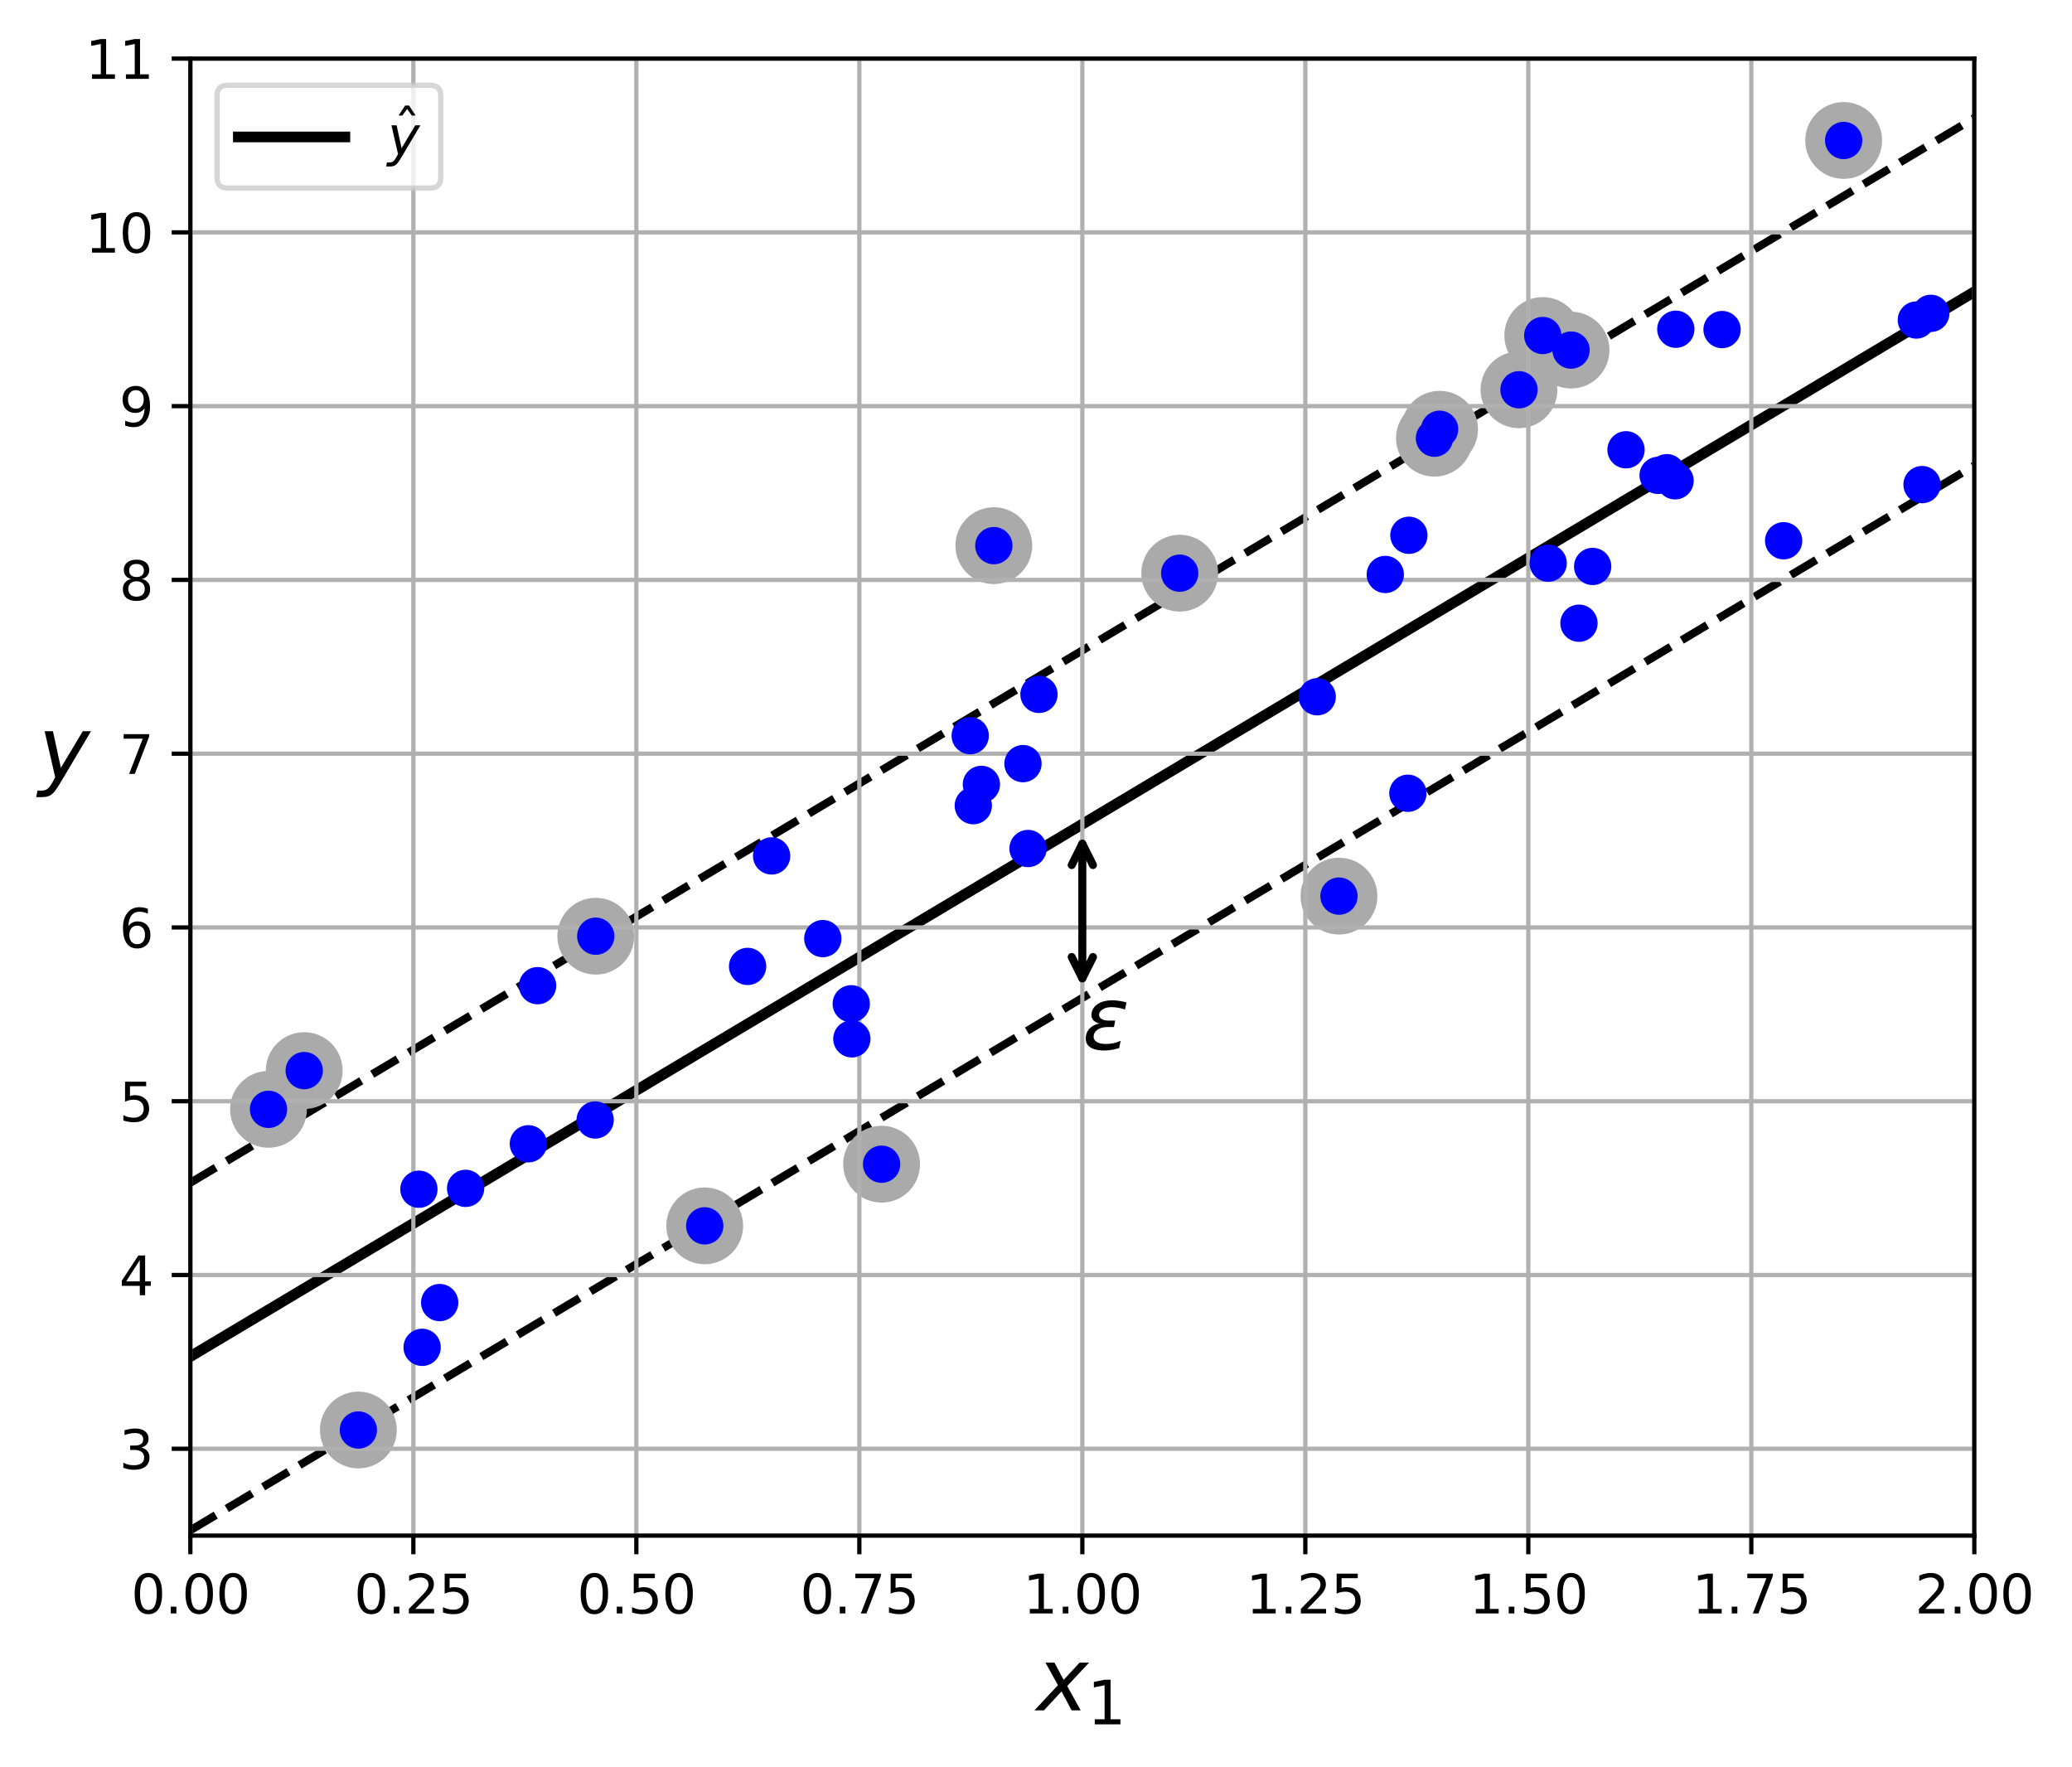 <?xml version="1.0" encoding="utf-8" standalone="no"?>
<!DOCTYPE svg PUBLIC "-//W3C//DTD SVG 1.1//EN"
  "http://www.w3.org/Graphics/SVG/1.1/DTD/svg11.dtd">
<svg xmlns:xlink="http://www.w3.org/1999/xlink" width="388.858pt" height="331.562pt" viewBox="0 0 388.858 331.562" xmlns="http://www.w3.org/2000/svg" version="1.1">
 <defs>
  <style type="text/css">*{stroke-linejoin: round; stroke-linecap: butt}</style>
 </defs>
 <g id="figure_1">
  <g id="patch_1">
   <path d="M 0 331.562 
L 388.858 331.562 
L 388.858 0 
L 0 0 
z
" style="fill: #ffffff"/>
  </g>
  <g id="axes_1">
   <g id="patch_2">
    <path d="M 35.725 288.199 
L 370.525 288.199 
L 370.525 10.999 
L 35.725 10.999 
z
" style="fill: #ffffff"/>
   </g>
   <g id="line2d_1">
    <path d="M 35.725 254.581 
L 39.107 252.562 
L 42.489 250.544 
L 45.87 248.526 
L 49.252 246.507 
L 52.634 244.489 
L 56.016 242.471 
L 59.398 240.452 
L 62.78 238.434 
L 66.161 236.415 
L 69.543 234.397 
L 72.925 232.379 
L 76.307 230.36 
L 79.689 228.342 
L 83.07 226.324 
L 86.452 224.305 
L 89.834 222.287 
L 93.216 220.269 
L 96.598 218.25 
L 99.98 216.232 
L 103.361 214.213 
L 106.743 212.195 
L 110.125 210.177 
L 113.507 208.158 
L 116.889 206.14 
L 120.27 204.122 
L 123.652 202.103 
L 127.034 200.085 
L 130.416 198.067 
L 133.798 196.048 
L 137.18 194.03 
L 140.561 192.011 
L 143.943 189.993 
L 147.325 187.975 
L 150.707 185.956 
L 154.089 183.938 
L 157.47 181.92 
L 160.852 179.901 
L 164.234 177.883 
L 167.616 175.864 
L 170.998 173.846 
L 174.38 171.828 
L 177.761 169.809 
L 181.143 167.791 
L 184.525 165.773 
L 187.907 163.754 
L 191.289 161.736 
L 194.67 159.718 
L 198.052 157.699 
L 201.434 155.681 
L 204.816 153.662 
L 208.198 151.644 
L 211.58 149.626 
L 214.961 147.607 
L 218.343 145.589 
L 221.725 143.571 
L 225.107 141.552 
L 228.489 139.534 
L 231.87 137.516 
L 235.252 135.497 
L 238.634 133.479 
L 242.016 131.46 
L 245.398 129.442 
L 248.78 127.424 
L 252.161 125.405 
L 255.543 123.387 
L 258.925 121.369 
L 262.307 119.35 
L 265.689 117.332 
L 269.07 115.313 
L 272.452 113.295 
L 275.834 111.277 
L 279.216 109.258 
L 282.598 107.24 
L 285.98 105.222 
L 289.361 103.203 
L 292.743 101.185 
L 296.125 99.167 
L 299.507 97.148 
L 302.889 95.13 
L 306.27 93.111 
L 309.652 91.093 
L 313.034 89.075 
L 316.416 87.056 
L 319.798 85.038 
L 323.18 83.02 
L 326.561 81.001 
L 329.943 78.983 
L 333.325 76.965 
L 336.707 74.946 
L 340.089 72.928 
L 343.47 70.909 
L 346.852 68.891 
L 350.234 66.873 
L 353.616 64.854 
L 356.998 62.836 
L 360.38 60.818 
L 363.761 58.799 
L 367.143 56.781 
L 370.525 54.762 
" clip-path="url(#p30fe6505c8)" style="fill: none; stroke: #000000; stroke-width: 2; stroke-linecap: square"/>
   </g>
   <g id="line2d_2">
    <path d="M 35.725 221.969 
L 39.107 219.951 
L 42.489 217.932 
L 45.87 215.914 
L 49.252 213.896 
L 52.634 211.877 
L 56.016 209.859 
L 59.398 207.84 
L 62.78 205.822 
L 66.161 203.804 
L 69.543 201.785 
L 72.925 199.767 
L 76.307 197.749 
L 79.689 195.73 
L 83.07 193.712 
L 86.452 191.694 
L 89.834 189.675 
L 93.216 187.657 
L 96.598 185.638 
L 99.98 183.62 
L 103.361 181.602 
L 106.743 179.583 
L 110.125 177.565 
L 113.507 175.547 
L 116.889 173.528 
L 120.27 171.51 
L 123.652 169.491 
L 127.034 167.473 
L 130.416 165.455 
L 133.798 163.436 
L 137.18 161.418 
L 140.561 159.4 
L 143.943 157.381 
L 147.325 155.363 
L 150.707 153.345 
L 154.089 151.326 
L 157.47 149.308 
L 160.852 147.289 
L 164.234 145.271 
L 167.616 143.253 
L 170.998 141.234 
L 174.38 139.216 
L 177.761 137.198 
L 181.143 135.179 
L 184.525 133.161 
L 187.907 131.143 
L 191.289 129.124 
L 194.67 127.106 
L 198.052 125.087 
L 201.434 123.069 
L 204.816 121.051 
L 208.198 119.032 
L 211.58 117.014 
L 214.961 114.996 
L 218.343 112.977 
L 221.725 110.959 
L 225.107 108.94 
L 228.489 106.922 
L 231.87 104.904 
L 235.252 102.885 
L 238.634 100.867 
L 242.016 98.849 
L 245.398 96.83 
L 248.78 94.812 
L 252.161 92.794 
L 255.543 90.775 
L 258.925 88.757 
L 262.307 86.738 
L 265.689 84.72 
L 269.07 82.702 
L 272.452 80.683 
L 275.834 78.665 
L 279.216 76.647 
L 282.598 74.628 
L 285.98 72.61 
L 289.361 70.592 
L 292.743 68.573 
L 296.125 66.555 
L 299.507 64.536 
L 302.889 62.518 
L 306.27 60.5 
L 309.652 58.481 
L 313.034 56.463 
L 316.416 54.445 
L 319.798 52.426 
L 323.18 50.408 
L 326.561 48.389 
L 329.943 46.371 
L 333.325 44.353 
L 336.707 42.334 
L 340.089 40.316 
L 343.47 38.298 
L 346.852 36.279 
L 350.234 34.261 
L 353.616 32.243 
L 356.998 30.224 
L 360.38 28.206 
L 363.761 26.187 
L 367.143 24.169 
L 370.525 22.151 
" clip-path="url(#p30fe6505c8)" style="fill: none; stroke-dasharray: 5.55,2.4; stroke-dashoffset: 0; stroke: #000000; stroke-width: 1.5"/>
   </g>
   <g id="line2d_3">
    <path d="M 35.725 287.193 
L 39.107 285.174 
L 42.489 283.156 
L 45.87 281.137 
L 49.252 279.119 
L 52.634 277.101 
L 56.016 275.082 
L 59.398 273.064 
L 62.78 271.046 
L 66.161 269.027 
L 69.543 267.009 
L 72.925 264.991 
L 76.307 262.972 
L 79.689 260.954 
L 83.07 258.935 
L 86.452 256.917 
L 89.834 254.899 
L 93.216 252.88 
L 96.598 250.862 
L 99.98 248.844 
L 103.361 246.825 
L 106.743 244.807 
L 110.125 242.788 
L 113.507 240.77 
L 116.889 238.752 
L 120.27 236.733 
L 123.652 234.715 
L 127.034 232.697 
L 130.416 230.678 
L 133.798 228.66 
L 137.18 226.642 
L 140.561 224.623 
L 143.943 222.605 
L 147.325 220.586 
L 150.707 218.568 
L 154.089 216.55 
L 157.47 214.531 
L 160.852 212.513 
L 164.234 210.495 
L 167.616 208.476 
L 170.998 206.458 
L 174.38 204.44 
L 177.761 202.421 
L 181.143 200.403 
L 184.525 198.384 
L 187.907 196.366 
L 191.289 194.348 
L 194.67 192.329 
L 198.052 190.311 
L 201.434 188.293 
L 204.816 186.274 
L 208.198 184.256 
L 211.58 182.237 
L 214.961 180.219 
L 218.343 178.201 
L 221.725 176.182 
L 225.107 174.164 
L 228.489 172.146 
L 231.87 170.127 
L 235.252 168.109 
L 238.634 166.091 
L 242.016 164.072 
L 245.398 162.054 
L 248.78 160.035 
L 252.161 158.017 
L 255.543 155.999 
L 258.925 153.98 
L 262.307 151.962 
L 265.689 149.944 
L 269.07 147.925 
L 272.452 145.907 
L 275.834 143.889 
L 279.216 141.87 
L 282.598 139.852 
L 285.98 137.833 
L 289.361 135.815 
L 292.743 133.797 
L 296.125 131.778 
L 299.507 129.76 
L 302.889 127.742 
L 306.27 125.723 
L 309.652 123.705 
L 313.034 121.686 
L 316.416 119.668 
L 319.798 117.65 
L 323.18 115.631 
L 326.561 113.613 
L 329.943 111.595 
L 333.325 109.576 
L 336.707 107.558 
L 340.089 105.54 
L 343.47 103.521 
L 346.852 101.503 
L 350.234 99.484 
L 353.616 97.466 
L 356.998 95.448 
L 360.38 93.429 
L 363.761 91.411 
L 367.143 89.393 
L 370.525 87.374 
" clip-path="url(#p30fe6505c8)" style="fill: none; stroke-dasharray: 5.55,2.4; stroke-dashoffset: 0; stroke: #000000; stroke-width: 1.5"/>
   </g>
   <g id="PathCollection_1">
    <defs>
     <path id="ma823f9cf43" d="M 0 6.708 
C 1.779 6.708 3.485 6.001 4.743 4.743 
C 6.001 3.485 6.708 1.779 6.708 0 
C 6.708 -1.779 6.001 -3.485 4.743 -4.743 
C 3.485 -6.001 1.779 -6.708 0 -6.708 
C -1.779 -6.708 -3.485 -6.001 -4.743 -4.743 
C -6.001 -3.485 -6.708 -1.779 -6.708 0 
C -6.708 1.779 -6.001 3.485 -4.743 4.743 
C -3.485 6.001 -1.779 6.708 0 6.708 
z
" style="stroke: #aaaaaa"/>
    </defs>
    <g clip-path="url(#p30fe6505c8)">
     <use xlink:href="#ma823f9cf43" x="294.845" y="65.701" style="fill: #aaaaaa; stroke: #aaaaaa"/>
     <use xlink:href="#ma823f9cf43" x="269.204" y="82.24" style="fill: #aaaaaa; stroke: #aaaaaa"/>
     <use xlink:href="#ma823f9cf43" x="67.256" y="268.374" style="fill: #aaaaaa; stroke: #aaaaaa"/>
     <use xlink:href="#ma823f9cf43" x="186.514" y="102.402" style="fill: #aaaaaa; stroke: #aaaaaa"/>
     <use xlink:href="#ma823f9cf43" x="346.006" y="26.364" style="fill: #aaaaaa; stroke: #aaaaaa"/>
     <use xlink:href="#ma823f9cf43" x="251.291" y="168.177" style="fill: #aaaaaa; stroke: #aaaaaa"/>
     <use xlink:href="#ma823f9cf43" x="111.805" y="175.7" style="fill: #aaaaaa; stroke: #aaaaaa"/>
     <use xlink:href="#ma823f9cf43" x="221.4" y="107.571" style="fill: #aaaaaa; stroke: #aaaaaa"/>
     <use xlink:href="#ma823f9cf43" x="57.091" y="200.922" style="fill: #aaaaaa; stroke: #aaaaaa"/>
     <use xlink:href="#ma823f9cf43" x="289.533" y="62.966" style="fill: #aaaaaa; stroke: #aaaaaa"/>
     <use xlink:href="#ma823f9cf43" x="50.391" y="208.193" style="fill: #aaaaaa; stroke: #aaaaaa"/>
     <use xlink:href="#ma823f9cf43" x="285.071" y="73.152" style="fill: #aaaaaa; stroke: #aaaaaa"/>
     <use xlink:href="#ma823f9cf43" x="270.174" y="80.561" style="fill: #aaaaaa; stroke: #aaaaaa"/>
     <use xlink:href="#ma823f9cf43" x="165.453" y="218.49" style="fill: #aaaaaa; stroke: #aaaaaa"/>
     <use xlink:href="#ma823f9cf43" x="132.257" y="230.057" style="fill: #aaaaaa; stroke: #aaaaaa"/>
    </g>
   </g>
   <g id="matplotlib.axis_1">
    <g id="xtick_1">
     <g id="line2d_4">
      <path d="M 35.725 288.199 
L 35.725 10.999 
" clip-path="url(#p30fe6505c8)" style="fill: none; stroke: #b0b0b0; stroke-width: 0.8; stroke-linecap: square"/>
     </g>
     <g id="line2d_5">
      <defs>
       <path id="m7555030307" d="M 0 0 
L 0 3.5 
" style="stroke: #000000; stroke-width: 0.8"/>
      </defs>
      <g>
       <use xlink:href="#m7555030307" x="35.725" y="288.199" style="stroke: #000000; stroke-width: 0.8"/>
      </g>
     </g>
     <g id="text_1">
      <!-- 0.00 -->
      <g transform="translate(24.592 302.798) scale(0.1 -0.1)">
       <defs>
        <path id="DejaVuSans-30" d="M 2034 4250 
Q 1547 4250 1301 3770 
Q 1056 3291 1056 2328 
Q 1056 1369 1301 889 
Q 1547 409 2034 409 
Q 2525 409 2770 889 
Q 3016 1369 3016 2328 
Q 3016 3291 2770 3770 
Q 2525 4250 2034 4250 
z
M 2034 4750 
Q 2819 4750 3233 4129 
Q 3647 3509 3647 2328 
Q 3647 1150 3233 529 
Q 2819 -91 2034 -91 
Q 1250 -91 836 529 
Q 422 1150 422 2328 
Q 422 3509 836 4129 
Q 1250 4750 2034 4750 
z
" transform="scale(0.016)"/>
        <path id="DejaVuSans-2e" d="M 684 794 
L 1344 794 
L 1344 0 
L 684 0 
L 684 794 
z
" transform="scale(0.016)"/>
       </defs>
       <use xlink:href="#DejaVuSans-30"/>
       <use xlink:href="#DejaVuSans-2e" x="63.623"/>
       <use xlink:href="#DejaVuSans-30" x="95.41"/>
       <use xlink:href="#DejaVuSans-30" x="159.033"/>
      </g>
     </g>
    </g>
    <g id="xtick_2">
     <g id="line2d_6">
      <path d="M 77.575 288.199 
L 77.575 10.999 
" clip-path="url(#p30fe6505c8)" style="fill: none; stroke: #b0b0b0; stroke-width: 0.8; stroke-linecap: square"/>
     </g>
     <g id="line2d_7">
      <g>
       <use xlink:href="#m7555030307" x="77.575" y="288.199" style="stroke: #000000; stroke-width: 0.8"/>
      </g>
     </g>
     <g id="text_2">
      <!-- 0.25 -->
      <g transform="translate(66.442 302.798) scale(0.1 -0.1)">
       <defs>
        <path id="DejaVuSans-32" d="M 1228 531 
L 3431 531 
L 3431 0 
L 469 0 
L 469 531 
Q 828 903 1448 1529 
Q 2069 2156 2228 2338 
Q 2531 2678 2651 2914 
Q 2772 3150 2772 3378 
Q 2772 3750 2511 3984 
Q 2250 4219 1831 4219 
Q 1534 4219 1204 4116 
Q 875 4013 500 3803 
L 500 4441 
Q 881 4594 1212 4672 
Q 1544 4750 1819 4750 
Q 2544 4750 2975 4387 
Q 3406 4025 3406 3419 
Q 3406 3131 3298 2873 
Q 3191 2616 2906 2266 
Q 2828 2175 2409 1742 
Q 1991 1309 1228 531 
z
" transform="scale(0.016)"/>
        <path id="DejaVuSans-35" d="M 691 4666 
L 3169 4666 
L 3169 4134 
L 1269 4134 
L 1269 2991 
Q 1406 3038 1543 3061 
Q 1681 3084 1819 3084 
Q 2600 3084 3056 2656 
Q 3513 2228 3513 1497 
Q 3513 744 3044 326 
Q 2575 -91 1722 -91 
Q 1428 -91 1123 -41 
Q 819 9 494 109 
L 494 744 
Q 775 591 1075 516 
Q 1375 441 1709 441 
Q 2250 441 2565 725 
Q 2881 1009 2881 1497 
Q 2881 1984 2565 2268 
Q 2250 2553 1709 2553 
Q 1456 2553 1204 2497 
Q 953 2441 691 2322 
L 691 4666 
z
" transform="scale(0.016)"/>
       </defs>
       <use xlink:href="#DejaVuSans-30"/>
       <use xlink:href="#DejaVuSans-2e" x="63.623"/>
       <use xlink:href="#DejaVuSans-32" x="95.41"/>
       <use xlink:href="#DejaVuSans-35" x="159.033"/>
      </g>
     </g>
    </g>
    <g id="xtick_3">
     <g id="line2d_8">
      <path d="M 119.425 288.199 
L 119.425 10.999 
" clip-path="url(#p30fe6505c8)" style="fill: none; stroke: #b0b0b0; stroke-width: 0.8; stroke-linecap: square"/>
     </g>
     <g id="line2d_9">
      <g>
       <use xlink:href="#m7555030307" x="119.425" y="288.199" style="stroke: #000000; stroke-width: 0.8"/>
      </g>
     </g>
     <g id="text_3">
      <!-- 0.50 -->
      <g transform="translate(108.292 302.798) scale(0.1 -0.1)">
       <use xlink:href="#DejaVuSans-30"/>
       <use xlink:href="#DejaVuSans-2e" x="63.623"/>
       <use xlink:href="#DejaVuSans-35" x="95.41"/>
       <use xlink:href="#DejaVuSans-30" x="159.033"/>
      </g>
     </g>
    </g>
    <g id="xtick_4">
     <g id="line2d_10">
      <path d="M 161.275 288.199 
L 161.275 10.999 
" clip-path="url(#p30fe6505c8)" style="fill: none; stroke: #b0b0b0; stroke-width: 0.8; stroke-linecap: square"/>
     </g>
     <g id="line2d_11">
      <g>
       <use xlink:href="#m7555030307" x="161.275" y="288.199" style="stroke: #000000; stroke-width: 0.8"/>
      </g>
     </g>
     <g id="text_4">
      <!-- 0.75 -->
      <g transform="translate(150.142 302.798) scale(0.1 -0.1)">
       <defs>
        <path id="DejaVuSans-37" d="M 525 4666 
L 3525 4666 
L 3525 4397 
L 1831 0 
L 1172 0 
L 2766 4134 
L 525 4134 
L 525 4666 
z
" transform="scale(0.016)"/>
       </defs>
       <use xlink:href="#DejaVuSans-30"/>
       <use xlink:href="#DejaVuSans-2e" x="63.623"/>
       <use xlink:href="#DejaVuSans-37" x="95.41"/>
       <use xlink:href="#DejaVuSans-35" x="159.033"/>
      </g>
     </g>
    </g>
    <g id="xtick_5">
     <g id="line2d_12">
      <path d="M 203.125 288.199 
L 203.125 10.999 
" clip-path="url(#p30fe6505c8)" style="fill: none; stroke: #b0b0b0; stroke-width: 0.8; stroke-linecap: square"/>
     </g>
     <g id="line2d_13">
      <g>
       <use xlink:href="#m7555030307" x="203.125" y="288.199" style="stroke: #000000; stroke-width: 0.8"/>
      </g>
     </g>
     <g id="text_5">
      <!-- 1.00 -->
      <g transform="translate(191.992 302.798) scale(0.1 -0.1)">
       <defs>
        <path id="DejaVuSans-31" d="M 794 531 
L 1825 531 
L 1825 4091 
L 703 3866 
L 703 4441 
L 1819 4666 
L 2450 4666 
L 2450 531 
L 3481 531 
L 3481 0 
L 794 0 
L 794 531 
z
" transform="scale(0.016)"/>
       </defs>
       <use xlink:href="#DejaVuSans-31"/>
       <use xlink:href="#DejaVuSans-2e" x="63.623"/>
       <use xlink:href="#DejaVuSans-30" x="95.41"/>
       <use xlink:href="#DejaVuSans-30" x="159.033"/>
      </g>
     </g>
    </g>
    <g id="xtick_6">
     <g id="line2d_14">
      <path d="M 244.975 288.199 
L 244.975 10.999 
" clip-path="url(#p30fe6505c8)" style="fill: none; stroke: #b0b0b0; stroke-width: 0.8; stroke-linecap: square"/>
     </g>
     <g id="line2d_15">
      <g>
       <use xlink:href="#m7555030307" x="244.975" y="288.199" style="stroke: #000000; stroke-width: 0.8"/>
      </g>
     </g>
     <g id="text_6">
      <!-- 1.25 -->
      <g transform="translate(233.842 302.798) scale(0.1 -0.1)">
       <use xlink:href="#DejaVuSans-31"/>
       <use xlink:href="#DejaVuSans-2e" x="63.623"/>
       <use xlink:href="#DejaVuSans-32" x="95.41"/>
       <use xlink:href="#DejaVuSans-35" x="159.033"/>
      </g>
     </g>
    </g>
    <g id="xtick_7">
     <g id="line2d_16">
      <path d="M 286.825 288.199 
L 286.825 10.999 
" clip-path="url(#p30fe6505c8)" style="fill: none; stroke: #b0b0b0; stroke-width: 0.8; stroke-linecap: square"/>
     </g>
     <g id="line2d_17">
      <g>
       <use xlink:href="#m7555030307" x="286.825" y="288.199" style="stroke: #000000; stroke-width: 0.8"/>
      </g>
     </g>
     <g id="text_7">
      <!-- 1.50 -->
      <g transform="translate(275.692 302.798) scale(0.1 -0.1)">
       <use xlink:href="#DejaVuSans-31"/>
       <use xlink:href="#DejaVuSans-2e" x="63.623"/>
       <use xlink:href="#DejaVuSans-35" x="95.41"/>
       <use xlink:href="#DejaVuSans-30" x="159.033"/>
      </g>
     </g>
    </g>
    <g id="xtick_8">
     <g id="line2d_18">
      <path d="M 328.675 288.199 
L 328.675 10.999 
" clip-path="url(#p30fe6505c8)" style="fill: none; stroke: #b0b0b0; stroke-width: 0.8; stroke-linecap: square"/>
     </g>
     <g id="line2d_19">
      <g>
       <use xlink:href="#m7555030307" x="328.675" y="288.199" style="stroke: #000000; stroke-width: 0.8"/>
      </g>
     </g>
     <g id="text_8">
      <!-- 1.75 -->
      <g transform="translate(317.542 302.798) scale(0.1 -0.1)">
       <use xlink:href="#DejaVuSans-31"/>
       <use xlink:href="#DejaVuSans-2e" x="63.623"/>
       <use xlink:href="#DejaVuSans-37" x="95.41"/>
       <use xlink:href="#DejaVuSans-35" x="159.033"/>
      </g>
     </g>
    </g>
    <g id="xtick_9">
     <g id="line2d_20">
      <path d="M 370.525 288.199 
L 370.525 10.999 
" clip-path="url(#p30fe6505c8)" style="fill: none; stroke: #b0b0b0; stroke-width: 0.8; stroke-linecap: square"/>
     </g>
     <g id="line2d_21">
      <g>
       <use xlink:href="#m7555030307" x="370.525" y="288.199" style="stroke: #000000; stroke-width: 0.8"/>
      </g>
     </g>
     <g id="text_9">
      <!-- 2.00 -->
      <g transform="translate(359.392 302.798) scale(0.1 -0.1)">
       <use xlink:href="#DejaVuSans-32"/>
       <use xlink:href="#DejaVuSans-2e" x="63.623"/>
       <use xlink:href="#DejaVuSans-30" x="95.41"/>
       <use xlink:href="#DejaVuSans-30" x="159.033"/>
      </g>
     </g>
    </g>
    <g id="text_10">
     <!-- $x_1$ -->
     <g transform="translate(194.565 321.035) scale(0.16 -0.16)">
      <defs>
       <path id="DejaVuSans-Oblique-78" d="M 3841 3500 
L 2234 1784 
L 3219 0 
L 2559 0 
L 1819 1388 
L 531 0 
L -166 0 
L 1556 1844 
L 641 3500 
L 1300 3500 
L 1972 2234 
L 3144 3500 
L 3841 3500 
z
" transform="scale(0.016)"/>
      </defs>
      <use xlink:href="#DejaVuSans-Oblique-78" transform="translate(0 0.312)"/>
      <use xlink:href="#DejaVuSans-31" transform="translate(59.18 -16.094) scale(0.7)"/>
     </g>
    </g>
   </g>
   <g id="matplotlib.axis_2">
    <g id="ytick_1">
     <g id="line2d_22">
      <path d="M 35.725 271.893 
L 370.525 271.893 
" clip-path="url(#p30fe6505c8)" style="fill: none; stroke: #b0b0b0; stroke-width: 0.8; stroke-linecap: square"/>
     </g>
     <g id="line2d_23">
      <defs>
       <path id="m2f46fe2fd7" d="M 0 0 
L -3.5 0 
" style="stroke: #000000; stroke-width: 0.8"/>
      </defs>
      <g>
       <use xlink:href="#m2f46fe2fd7" x="35.725" y="271.893" style="stroke: #000000; stroke-width: 0.8"/>
      </g>
     </g>
     <g id="text_11">
      <!-- 3 -->
      <g transform="translate(22.363 275.693) scale(0.1 -0.1)">
       <defs>
        <path id="DejaVuSans-33" d="M 2597 2516 
Q 3050 2419 3304 2112 
Q 3559 1806 3559 1356 
Q 3559 666 3084 287 
Q 2609 -91 1734 -91 
Q 1441 -91 1130 -33 
Q 819 25 488 141 
L 488 750 
Q 750 597 1062 519 
Q 1375 441 1716 441 
Q 2309 441 2620 675 
Q 2931 909 2931 1356 
Q 2931 1769 2642 2001 
Q 2353 2234 1838 2234 
L 1294 2234 
L 1294 2753 
L 1863 2753 
Q 2328 2753 2575 2939 
Q 2822 3125 2822 3475 
Q 2822 3834 2567 4026 
Q 2313 4219 1838 4219 
Q 1578 4219 1281 4162 
Q 984 4106 628 3988 
L 628 4550 
Q 988 4650 1302 4700 
Q 1616 4750 1894 4750 
Q 2613 4750 3031 4423 
Q 3450 4097 3450 3541 
Q 3450 3153 3228 2886 
Q 3006 2619 2597 2516 
z
" transform="scale(0.016)"/>
       </defs>
       <use xlink:href="#DejaVuSans-33"/>
      </g>
     </g>
    </g>
    <g id="ytick_2">
     <g id="line2d_24">
      <path d="M 35.725 239.282 
L 370.525 239.282 
" clip-path="url(#p30fe6505c8)" style="fill: none; stroke: #b0b0b0; stroke-width: 0.8; stroke-linecap: square"/>
     </g>
     <g id="line2d_25">
      <g>
       <use xlink:href="#m2f46fe2fd7" x="35.725" y="239.282" style="stroke: #000000; stroke-width: 0.8"/>
      </g>
     </g>
     <g id="text_12">
      <!-- 4 -->
      <g transform="translate(22.363 243.081) scale(0.1 -0.1)">
       <defs>
        <path id="DejaVuSans-34" d="M 2419 4116 
L 825 1625 
L 2419 1625 
L 2419 4116 
z
M 2253 4666 
L 3047 4666 
L 3047 1625 
L 3713 1625 
L 3713 1100 
L 3047 1100 
L 3047 0 
L 2419 0 
L 2419 1100 
L 313 1100 
L 313 1709 
L 2253 4666 
z
" transform="scale(0.016)"/>
       </defs>
       <use xlink:href="#DejaVuSans-34"/>
      </g>
     </g>
    </g>
    <g id="ytick_3">
     <g id="line2d_26">
      <path d="M 35.725 206.67 
L 370.525 206.67 
" clip-path="url(#p30fe6505c8)" style="fill: none; stroke: #b0b0b0; stroke-width: 0.8; stroke-linecap: square"/>
     </g>
     <g id="line2d_27">
      <g>
       <use xlink:href="#m2f46fe2fd7" x="35.725" y="206.67" style="stroke: #000000; stroke-width: 0.8"/>
      </g>
     </g>
     <g id="text_13">
      <!-- 5 -->
      <g transform="translate(22.363 210.469) scale(0.1 -0.1)">
       <use xlink:href="#DejaVuSans-35"/>
      </g>
     </g>
    </g>
    <g id="ytick_4">
     <g id="line2d_28">
      <path d="M 35.725 174.058 
L 370.525 174.058 
" clip-path="url(#p30fe6505c8)" style="fill: none; stroke: #b0b0b0; stroke-width: 0.8; stroke-linecap: square"/>
     </g>
     <g id="line2d_29">
      <g>
       <use xlink:href="#m2f46fe2fd7" x="35.725" y="174.058" style="stroke: #000000; stroke-width: 0.8"/>
      </g>
     </g>
     <g id="text_14">
      <!-- 6 -->
      <g transform="translate(22.363 177.857) scale(0.1 -0.1)">
       <defs>
        <path id="DejaVuSans-36" d="M 2113 2584 
Q 1688 2584 1439 2293 
Q 1191 2003 1191 1497 
Q 1191 994 1439 701 
Q 1688 409 2113 409 
Q 2538 409 2786 701 
Q 3034 994 3034 1497 
Q 3034 2003 2786 2293 
Q 2538 2584 2113 2584 
z
M 3366 4563 
L 3366 3988 
Q 3128 4100 2886 4159 
Q 2644 4219 2406 4219 
Q 1781 4219 1451 3797 
Q 1122 3375 1075 2522 
Q 1259 2794 1537 2939 
Q 1816 3084 2150 3084 
Q 2853 3084 3261 2657 
Q 3669 2231 3669 1497 
Q 3669 778 3244 343 
Q 2819 -91 2113 -91 
Q 1303 -91 875 529 
Q 447 1150 447 2328 
Q 447 3434 972 4092 
Q 1497 4750 2381 4750 
Q 2619 4750 2861 4703 
Q 3103 4656 3366 4563 
z
" transform="scale(0.016)"/>
       </defs>
       <use xlink:href="#DejaVuSans-36"/>
      </g>
     </g>
    </g>
    <g id="ytick_5">
     <g id="line2d_30">
      <path d="M 35.725 141.446 
L 370.525 141.446 
" clip-path="url(#p30fe6505c8)" style="fill: none; stroke: #b0b0b0; stroke-width: 0.8; stroke-linecap: square"/>
     </g>
     <g id="line2d_31">
      <g>
       <use xlink:href="#m2f46fe2fd7" x="35.725" y="141.446" style="stroke: #000000; stroke-width: 0.8"/>
      </g>
     </g>
     <g id="text_15">
      <!-- 7 -->
      <g transform="translate(22.363 145.245) scale(0.1 -0.1)">
       <use xlink:href="#DejaVuSans-37"/>
      </g>
     </g>
    </g>
    <g id="ytick_6">
     <g id="line2d_32">
      <path d="M 35.725 108.835 
L 370.525 108.835 
" clip-path="url(#p30fe6505c8)" style="fill: none; stroke: #b0b0b0; stroke-width: 0.8; stroke-linecap: square"/>
     </g>
     <g id="line2d_33">
      <g>
       <use xlink:href="#m2f46fe2fd7" x="35.725" y="108.835" style="stroke: #000000; stroke-width: 0.8"/>
      </g>
     </g>
     <g id="text_16">
      <!-- 8 -->
      <g transform="translate(22.363 112.634) scale(0.1 -0.1)">
       <defs>
        <path id="DejaVuSans-38" d="M 2034 2216 
Q 1584 2216 1326 1975 
Q 1069 1734 1069 1313 
Q 1069 891 1326 650 
Q 1584 409 2034 409 
Q 2484 409 2743 651 
Q 3003 894 3003 1313 
Q 3003 1734 2745 1975 
Q 2488 2216 2034 2216 
z
M 1403 2484 
Q 997 2584 770 2862 
Q 544 3141 544 3541 
Q 544 4100 942 4425 
Q 1341 4750 2034 4750 
Q 2731 4750 3128 4425 
Q 3525 4100 3525 3541 
Q 3525 3141 3298 2862 
Q 3072 2584 2669 2484 
Q 3125 2378 3379 2068 
Q 3634 1759 3634 1313 
Q 3634 634 3220 271 
Q 2806 -91 2034 -91 
Q 1263 -91 848 271 
Q 434 634 434 1313 
Q 434 1759 690 2068 
Q 947 2378 1403 2484 
z
M 1172 3481 
Q 1172 3119 1398 2916 
Q 1625 2713 2034 2713 
Q 2441 2713 2670 2916 
Q 2900 3119 2900 3481 
Q 2900 3844 2670 4047 
Q 2441 4250 2034 4250 
Q 1625 4250 1398 4047 
Q 1172 3844 1172 3481 
z
" transform="scale(0.016)"/>
       </defs>
       <use xlink:href="#DejaVuSans-38"/>
      </g>
     </g>
    </g>
    <g id="ytick_7">
     <g id="line2d_34">
      <path d="M 35.725 76.223 
L 370.525 76.223 
" clip-path="url(#p30fe6505c8)" style="fill: none; stroke: #b0b0b0; stroke-width: 0.8; stroke-linecap: square"/>
     </g>
     <g id="line2d_35">
      <g>
       <use xlink:href="#m2f46fe2fd7" x="35.725" y="76.223" style="stroke: #000000; stroke-width: 0.8"/>
      </g>
     </g>
     <g id="text_17">
      <!-- 9 -->
      <g transform="translate(22.363 80.022) scale(0.1 -0.1)">
       <defs>
        <path id="DejaVuSans-39" d="M 703 97 
L 703 672 
Q 941 559 1184 500 
Q 1428 441 1663 441 
Q 2288 441 2617 861 
Q 2947 1281 2994 2138 
Q 2813 1869 2534 1725 
Q 2256 1581 1919 1581 
Q 1219 1581 811 2004 
Q 403 2428 403 3163 
Q 403 3881 828 4315 
Q 1253 4750 1959 4750 
Q 2769 4750 3195 4129 
Q 3622 3509 3622 2328 
Q 3622 1225 3098 567 
Q 2575 -91 1691 -91 
Q 1453 -91 1209 -44 
Q 966 3 703 97 
z
M 1959 2075 
Q 2384 2075 2632 2365 
Q 2881 2656 2881 3163 
Q 2881 3666 2632 3958 
Q 2384 4250 1959 4250 
Q 1534 4250 1286 3958 
Q 1038 3666 1038 3163 
Q 1038 2656 1286 2365 
Q 1534 2075 1959 2075 
z
" transform="scale(0.016)"/>
       </defs>
       <use xlink:href="#DejaVuSans-39"/>
      </g>
     </g>
    </g>
    <g id="ytick_8">
     <g id="line2d_36">
      <path d="M 35.725 43.611 
L 370.525 43.611 
" clip-path="url(#p30fe6505c8)" style="fill: none; stroke: #b0b0b0; stroke-width: 0.8; stroke-linecap: square"/>
     </g>
     <g id="line2d_37">
      <g>
       <use xlink:href="#m2f46fe2fd7" x="35.725" y="43.611" style="stroke: #000000; stroke-width: 0.8"/>
      </g>
     </g>
     <g id="text_18">
      <!-- 10 -->
      <g transform="translate(16 47.41) scale(0.1 -0.1)">
       <use xlink:href="#DejaVuSans-31"/>
       <use xlink:href="#DejaVuSans-30" x="63.623"/>
      </g>
     </g>
    </g>
    <g id="ytick_9">
     <g id="line2d_38">
      <path d="M 35.725 10.999 
L 370.525 10.999 
" clip-path="url(#p30fe6505c8)" style="fill: none; stroke: #b0b0b0; stroke-width: 0.8; stroke-linecap: square"/>
     </g>
     <g id="line2d_39">
      <g>
       <use xlink:href="#m2f46fe2fd7" x="35.725" y="10.999" style="stroke: #000000; stroke-width: 0.8"/>
      </g>
     </g>
     <g id="text_19">
      <!-- 11 -->
      <g transform="translate(16 14.798) scale(0.1 -0.1)">
       <use xlink:href="#DejaVuSans-31"/>
       <use xlink:href="#DejaVuSans-31" x="63.623"/>
      </g>
     </g>
    </g>
    <g id="text_20">
     <!-- $y$ -->
     <g transform="translate(7.2 146.239) scale(0.16 -0.16)">
      <defs>
       <path id="DejaVuSans-Oblique-79" d="M 1588 -325 
Q 1188 -997 936 -1164 
Q 684 -1331 294 -1331 
L -159 -1331 
L -63 -850 
L 269 -850 
Q 509 -850 678 -719 
Q 847 -588 1056 -206 
L 1234 128 
L 459 3500 
L 1069 3500 
L 1650 819 
L 3256 3500 
L 3859 3500 
L 1588 -325 
z
" transform="scale(0.016)"/>
      </defs>
      <use xlink:href="#DejaVuSans-Oblique-79" transform="translate(0 0.312)"/>
     </g>
    </g>
   </g>
   <g id="line2d_40">
    <defs>
     <path id="m8c9cb4115b" d="M 0 3 
C 0.796 3 1.559 2.684 2.121 2.121 
C 2.684 1.559 3 0.796 3 0 
C 3 -0.796 2.684 -1.559 2.121 -2.121 
C 1.559 -2.684 0.796 -3 0 -3 
C -0.796 -3 -1.559 -2.684 -2.121 -2.121 
C -2.684 -1.559 -3 -0.796 -3 0 
C -3 0.796 -2.684 1.559 -2.121 2.121 
C -1.559 2.684 -0.796 3 0 3 
z
" style="stroke: #0000ff"/>
    </defs>
    <g clip-path="url(#p30fe6505c8)">
     <use xlink:href="#m8c9cb4115b" x="294.845" y="65.701" style="fill: #0000ff; stroke: #0000ff"/>
     <use xlink:href="#m8c9cb4115b" x="182.662" y="151.202" style="fill: #0000ff; stroke: #0000ff"/>
     <use xlink:href="#m8c9cb4115b" x="323.184" y="61.851" style="fill: #0000ff; stroke: #0000ff"/>
     <use xlink:href="#m8c9cb4115b" x="269.204" y="82.24" style="fill: #0000ff; stroke: #0000ff"/>
     <use xlink:href="#m8c9cb4115b" x="67.256" y="268.374" style="fill: #0000ff; stroke: #0000ff"/>
     <use xlink:href="#m8c9cb4115b" x="362.363" y="58.806" style="fill: #0000ff; stroke: #0000ff"/>
     <use xlink:href="#m8c9cb4115b" x="290.555" y="105.689" style="fill: #0000ff; stroke: #0000ff"/>
     <use xlink:href="#m8c9cb4115b" x="298.899" y="106.307" style="fill: #0000ff; stroke: #0000ff"/>
     <use xlink:href="#m8c9cb4115b" x="78.617" y="223.186" style="fill: #0000ff; stroke: #0000ff"/>
     <use xlink:href="#m8c9cb4115b" x="186.514" y="102.402" style="fill: #0000ff; stroke: #0000ff"/>
     <use xlink:href="#m8c9cb4115b" x="159.868" y="194.964" style="fill: #0000ff; stroke: #0000ff"/>
     <use xlink:href="#m8c9cb4115b" x="346.006" y="26.364" style="fill: #0000ff; stroke: #0000ff"/>
     <use xlink:href="#m8c9cb4115b" x="251.291" y="168.177" style="fill: #0000ff; stroke: #0000ff"/>
     <use xlink:href="#m8c9cb4115b" x="311.186" y="89.213" style="fill: #0000ff; stroke: #0000ff"/>
     <use xlink:href="#m8c9cb4115b" x="184.18" y="147.211" style="fill: #0000ff; stroke: #0000ff"/>
     <use xlink:href="#m8c9cb4115b" x="111.805" y="175.7" style="fill: #0000ff; stroke: #0000ff"/>
     <use xlink:href="#m8c9cb4115b" x="221.4" y="107.571" style="fill: #0000ff; stroke: #0000ff"/>
     <use xlink:href="#m8c9cb4115b" x="57.091" y="200.922" style="fill: #0000ff; stroke: #0000ff"/>
     <use xlink:href="#m8c9cb4115b" x="312.816" y="88.711" style="fill: #0000ff; stroke: #0000ff"/>
     <use xlink:href="#m8c9cb4115b" x="247.206" y="130.762" style="fill: #0000ff; stroke: #0000ff"/>
     <use xlink:href="#m8c9cb4115b" x="289.533" y="62.966" style="fill: #0000ff; stroke: #0000ff"/>
     <use xlink:href="#m8c9cb4115b" x="154.42" y="176.15" style="fill: #0000ff; stroke: #0000ff"/>
     <use xlink:href="#m8c9cb4115b" x="360.715" y="90.947" style="fill: #0000ff; stroke: #0000ff"/>
     <use xlink:href="#m8c9cb4115b" x="334.742" y="101.483" style="fill: #0000ff; stroke: #0000ff"/>
     <use xlink:href="#m8c9cb4115b" x="296.328" y="116.96" style="fill: #0000ff; stroke: #0000ff"/>
     <use xlink:href="#m8c9cb4115b" x="100.89" y="184.983" style="fill: #0000ff; stroke: #0000ff"/>
     <use xlink:href="#m8c9cb4115b" x="191.983" y="143.313" style="fill: #0000ff; stroke: #0000ff"/>
     <use xlink:href="#m8c9cb4115b" x="50.391" y="208.193" style="fill: #0000ff; stroke: #0000ff"/>
     <use xlink:href="#m8c9cb4115b" x="87.381" y="223.025" style="fill: #0000ff; stroke: #0000ff"/>
     <use xlink:href="#m8c9cb4115b" x="264.41" y="100.459" style="fill: #0000ff; stroke: #0000ff"/>
     <use xlink:href="#m8c9cb4115b" x="285.071" y="73.152" style="fill: #0000ff; stroke: #0000ff"/>
     <use xlink:href="#m8c9cb4115b" x="359.647" y="60.057" style="fill: #0000ff; stroke: #0000ff"/>
     <use xlink:href="#m8c9cb4115b" x="144.811" y="160.631" style="fill: #0000ff; stroke: #0000ff"/>
     <use xlink:href="#m8c9cb4115b" x="159.755" y="188.38" style="fill: #0000ff; stroke: #0000ff"/>
     <use xlink:href="#m8c9cb4115b" x="192.932" y="159.243" style="fill: #0000ff; stroke: #0000ff"/>
     <use xlink:href="#m8c9cb4115b" x="99.16" y="214.657" style="fill: #0000ff; stroke: #0000ff"/>
     <use xlink:href="#m8c9cb4115b" x="79.223" y="252.858" style="fill: #0000ff; stroke: #0000ff"/>
     <use xlink:href="#m8c9cb4115b" x="194.991" y="130.319" style="fill: #0000ff; stroke: #0000ff"/>
     <use xlink:href="#m8c9cb4115b" x="111.694" y="210.19" style="fill: #0000ff; stroke: #0000ff"/>
     <use xlink:href="#m8c9cb4115b" x="259.979" y="107.811" style="fill: #0000ff; stroke: #0000ff"/>
     <use xlink:href="#m8c9cb4115b" x="182.083" y="138.066" style="fill: #0000ff; stroke: #0000ff"/>
     <use xlink:href="#m8c9cb4115b" x="314.506" y="61.789" style="fill: #0000ff; stroke: #0000ff"/>
     <use xlink:href="#m8c9cb4115b" x="270.174" y="80.561" style="fill: #0000ff; stroke: #0000ff"/>
     <use xlink:href="#m8c9cb4115b" x="140.305" y="181.372" style="fill: #0000ff; stroke: #0000ff"/>
     <use xlink:href="#m8c9cb4115b" x="314.366" y="90.237" style="fill: #0000ff; stroke: #0000ff"/>
     <use xlink:href="#m8c9cb4115b" x="305.16" y="84.413" style="fill: #0000ff; stroke: #0000ff"/>
     <use xlink:href="#m8c9cb4115b" x="165.453" y="218.49" style="fill: #0000ff; stroke: #0000ff"/>
     <use xlink:href="#m8c9cb4115b" x="132.257" y="230.057" style="fill: #0000ff; stroke: #0000ff"/>
     <use xlink:href="#m8c9cb4115b" x="264.224" y="148.873" style="fill: #0000ff; stroke: #0000ff"/>
     <use xlink:href="#m8c9cb4115b" x="82.514" y="244.458" style="fill: #0000ff; stroke: #0000ff"/>
    </g>
   </g>
   <g id="patch_3">
    <path d="M 35.725 288.199 
L 35.725 10.999 
" style="fill: none; stroke: #000000; stroke-width: 0.8; stroke-linejoin: miter; stroke-linecap: square"/>
   </g>
   <g id="patch_4">
    <path d="M 370.525 288.199 
L 370.525 10.999 
" style="fill: none; stroke: #000000; stroke-width: 0.8; stroke-linejoin: miter; stroke-linecap: square"/>
   </g>
   <g id="patch_5">
    <path d="M 35.725 288.199 
L 370.525 288.199 
" style="fill: none; stroke: #000000; stroke-width: 0.8; stroke-linejoin: miter; stroke-linecap: square"/>
   </g>
   <g id="patch_6">
    <path d="M 35.725 10.999 
L 370.525 10.999 
" style="fill: none; stroke: #000000; stroke-width: 0.8; stroke-linejoin: miter; stroke-linecap: square"/>
   </g>
   <g id="patch_7">
    <path d="M 203.125 183.604 
Q 203.125 170.976 203.125 158.348 
" style="fill: none; stroke: #000000; stroke-width: 1.5; stroke-linecap: round"/>
    <path d="M 205.125 179.604 
L 203.125 183.604 
L 201.125 179.604 
" style="fill: none; stroke: #000000; stroke-width: 1.5; stroke-linecap: round"/>
    <path d="M 201.125 162.348 
L 203.125 158.348 
L 205.125 162.348 
" style="fill: none; stroke: #000000; stroke-width: 1.5; stroke-linecap: round"/>
   </g>
   <g id="text_21">
    <!-- $\epsilon$ -->
    <g transform="translate(203.125 197.067) scale(0.16 -0.16)">
     <defs>
      <path id="DejaVuSans-Oblique-3b5" d="M 1263 1888 
Q 925 1963 778 2166 
Q 669 2309 669 2503 
Q 669 3034 1175 3344 
Q 1575 3588 2188 3588 
Q 2425 3588 2684 3550 
Q 2944 3513 3234 3438 
L 3134 2916 
Q 2847 3006 2606 3047 
Q 2359 3088 2138 3088 
Q 1766 3088 1522 2944 
Q 1228 2772 1228 2522 
Q 1228 2356 1381 2241 
Q 1563 2103 1925 2103 
L 2409 2103 
L 2319 1628 
L 1856 1628 
Q 1425 1628 1172 1469 
Q 828 1253 828 916 
Q 828 703 1013 563 
Q 1244 388 1716 388 
Q 2006 388 2284 444 
Q 2563 503 2806 619 
L 2700 84 
Q 2403 -3 2131 -47 
Q 1859 -91 1609 -91 
Q 866 -91 516 194 
Q 250 413 250 781 
Q 250 1278 600 1584 
Q 859 1813 1263 1888 
z
" transform="scale(0.016)"/>
     </defs>
     <use xlink:href="#DejaVuSans-Oblique-3b5" transform="translate(0 0.938)"/>
    </g>
   </g>
   <g id="legend_1">
    <g id="patch_8">
     <path d="M 42.725 35.299 
L 80.725 35.299 
Q 82.725 35.299 82.725 33.299 
L 82.725 17.999 
Q 82.725 15.999 80.725 15.999 
L 42.725 15.999 
Q 40.725 15.999 40.725 17.999 
L 40.725 33.299 
Q 40.725 35.299 42.725 35.299 
z
" style="fill: #ffffff; opacity: 0.8; stroke: #cccccc; stroke-linejoin: miter"/>
    </g>
    <g id="line2d_41">
     <path d="M 44.725 25.699 
L 54.725 25.699 
L 64.725 25.699 
" style="fill: none; stroke: #000000; stroke-width: 2; stroke-linecap: square"/>
    </g>
    <g id="text_22">
     <!-- $\hat{y}$ -->
     <g transform="translate(72.725 29.199) scale(0.1 -0.1)">
      <defs>
       <path id="DejaVuSans-302" d="M -1831 5119 
L -1369 5119 
L -603 3944 
L -1038 3944 
L -1600 4709 
L -2163 3944 
L -2597 3944 
L -1831 5119 
z
M -1600 3584 
L -1600 3584 
z
" transform="scale(0.016)"/>
      </defs>
      <use xlink:href="#DejaVuSans-302" transform="translate(62.373 12.016)"/>
      <use xlink:href="#DejaVuSans-Oblique-79" transform="translate(0 0.828)"/>
     </g>
    </g>
   </g>
  </g>
 </g>
 <defs>
  <clipPath id="p30fe6505c8">
   <rect x="35.725" y="10.999" width="334.8" height="277.2"/>
  </clipPath>
 </defs>
</svg>
